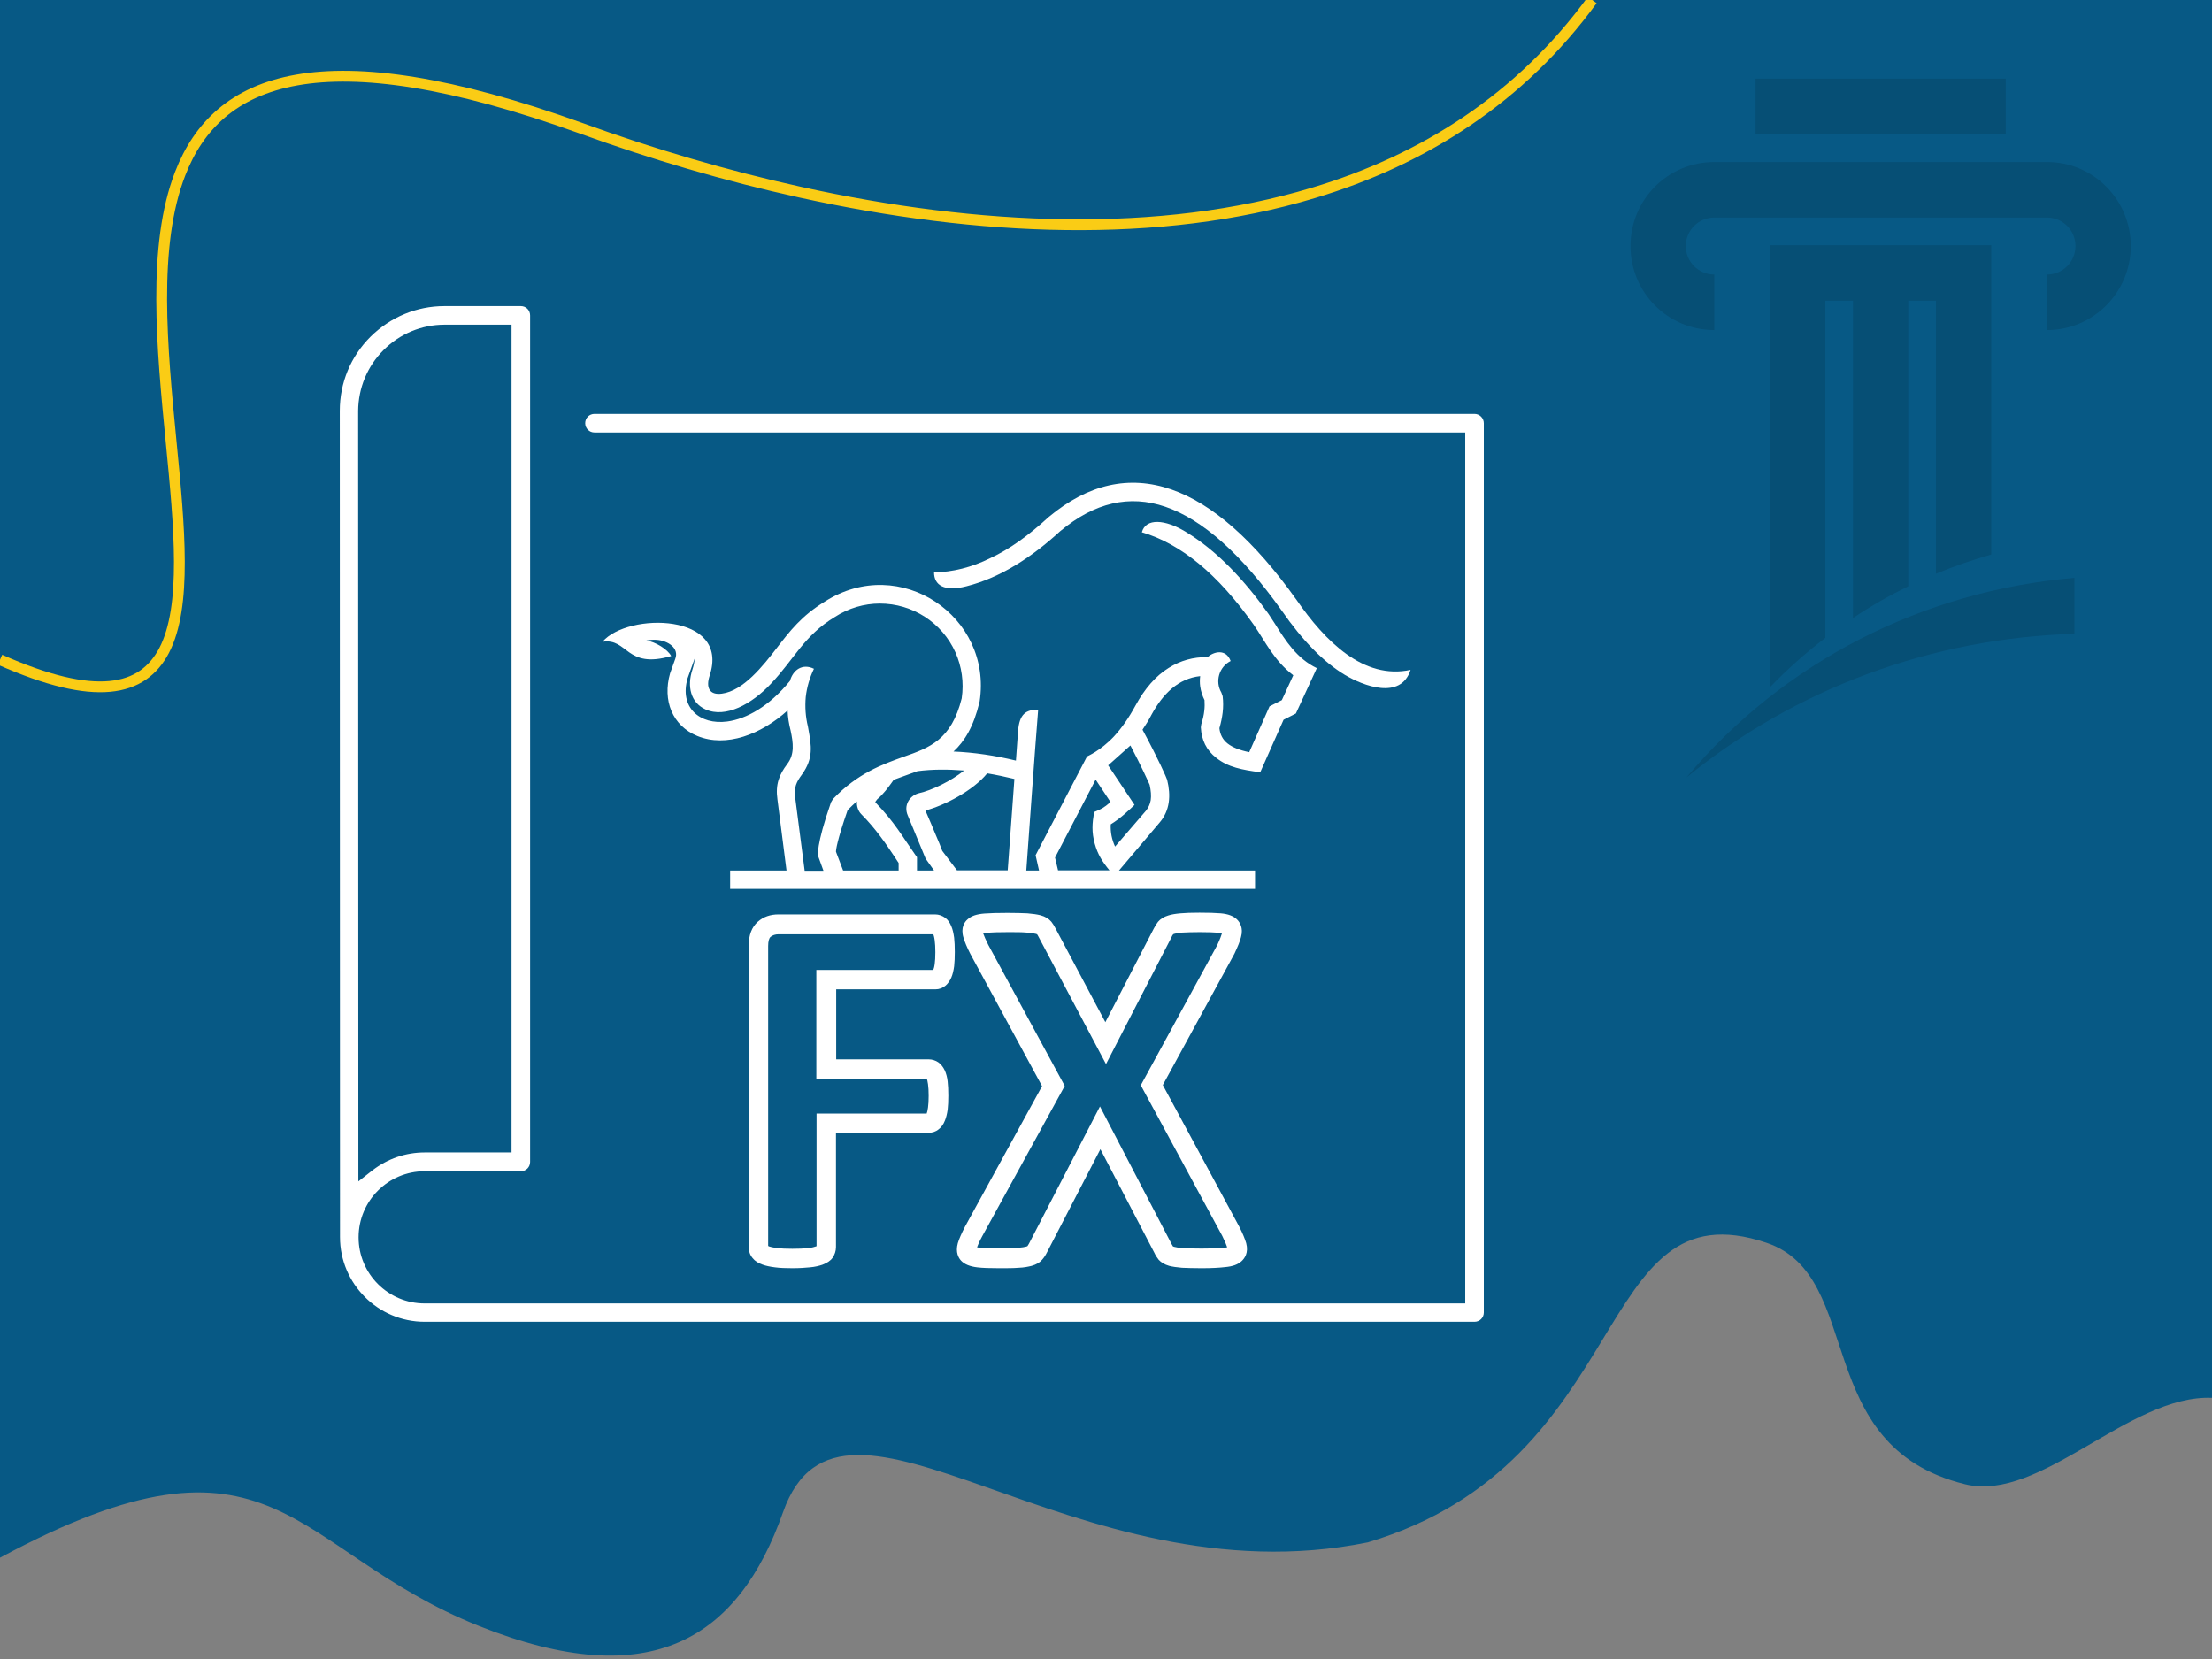 <?xml version="1.0" encoding="utf-8"?>
<!-- Generator: Adobe Illustrator 25.3.1, SVG Export Plug-In . SVG Version: 6.00 Build 0)  -->
<svg version="1.1" id="Layer_1" xmlns="http://www.w3.org/2000/svg" xmlns:xlink="http://www.w3.org/1999/xlink" x="0px" y="0px"
	 viewBox="0 0 1024 768" style="enable-background:new 0 0 1024 768;" xml:space="preserve">
<rect x="0" y="0" width="1024" height="768" fill="#808080" stroke="none"/>
<style type="text/css">
	.st0{fill:#075985;}
	.st1{fill-rule:evenodd;clip-rule:evenodd;fill:#FFDE16;}
	.st2{fill:#FFDE16;stroke:#000000;stroke-miterlimit:10;}
	.st3{fill:none;stroke:#FACC15;stroke-width:5;stroke-miterlimit:10;}
	.st4{fill:#FFFFFF;}
	.st5{opacity:0.12;}
	.st6{fill:none;}
	.st7{fill-rule:evenodd;clip-rule:evenodd;fill:#FFFFFF;}
</style>
<path class="st0" d="M1024,0v647.1c-38.3-1.6-79.4,48.6-114.3,40c-72-17.7-45.9-96.4-92-111.8C736.3,547.9,758,676.7,633.2,714
	c-136.8,27.8-243.5-91.1-270.7-14c-20.5,58.2-60.7,84.7-140.8,52.7C134,717.7,128,652.3,0,721.1V0H1024z"/>
<path class="st1" d="M750.8,1291.5"/>
<path class="st2" d="M717.1-512.5"/>
<path class="st2" d="M952.9-512.1"/>
<path class="st3" d="M0,305.4c44.2,19.6,66,14.8,76-4.3c10.6-20.4,7.1-57,3.2-96.8C75,161,70.4,113.9,83.4,80.4
	c17-44.1,64.9-64.5,185.7-21c32.8,11.9,67,22,101.5,29.6c82.2,18.1,166.1,21.8,237.4,0.3C659.3,73.9,704,45.4,737.1,0"/>
<path class="st2" d="M419.2-298.8"/>
<path class="st2" d="M422.1-394"/>
<path class="st2" d="M426.4-519.1"/>
<path class="st2" d="M616-541.9"/>
<path class="st4" d="M682.6,191.6H275.2c-2.4,0-4.3,1.9-4.3,4.3s1.9,4.3,4.3,4.3h403.1v403.2H196.6c-16.9,0-30.6-13.7-30.6-30.6
	c0-16.9,13.7-30.6,30.6-30.6h44.5c2.4,0,4.3-1.9,4.3-4.3V146c0-2.4-1.9-4.3-4.3-4.3h-35.3c-13,0-25.1,5.1-34.3,14.2
	c-9.2,9.2-14.2,21.3-14.2,34.3l0.1,382.5c0,21.6,17.6,39.2,39.2,39.2h486c2.4,0,4.3-1.9,4.3-4.3V195.9
	C686.9,193.5,684.9,191.6,682.6,191.6z M177.6,162c7.5-7.5,17.6-11.7,28.2-11.7h31v383.2h-40.2c-8.8,0-17.2,2.9-24.2,8.3l-6.5,5.1
	l-0.1-356.7C165.9,179.6,170,169.6,177.6,162z"/>
<g>
	<g class="st5">
		<rect x="812.7" y="36.4" width="115.8" height="25.7"/>
		<path d="M960.3,267.5v25.9c-65.8,2-128.9,25.1-179.6,66.5C825.8,306.2,890.3,273.5,960.3,267.5z"/>
		<path d="M921.8,113.5v143.2c-8.7,2.5-17.2,5.4-25.6,8.9V139.2h-12.8v132.2c-8.8,4.3-17.4,9.2-25.6,14.7V139.2H845v156.1
			c-9.2,7-17.7,14.6-25.6,22.8V113.5H921.8z"/>
		<path d="M986.4,113.9c0,21.5-17.4,38.9-38.8,38.9v-25.7c7.3,0,13.2-5.9,13.2-13.2s-5.9-13.2-13.2-13.2h-154
			c-7.3,0-13.2,5.9-13.2,13.2s5.9,13.2,13.2,13.2v25.7c-21.5,0-38.8-17.4-38.8-38.9S772.1,75,793.6,75c94.3,0,59.6,0,153.9,0
			C969,74.9,986.4,92.4,986.4,113.9z"/>
	</g>
	<rect x="717.1" class="st6" width="306.9" height="396.3"/>
</g>
<g>
	<path class="st7" d="M516.2,391.9c-1.5-3.2-2.2-6.7-2-10.3c4.6-2.8,8.7-6.8,11-9L513,354.3l10.3-9.2c5.1,9.7,8.2,16.6,8.9,18.2
		c0.6,2.7,0.8,5.1,0.5,7.1c-0.3,1.9-1.1,3.5-2.2,4.9L516.2,391.9z M488.4,397l18.8-36.1l6.9,10.4c-3.3,2.8-4.2,3.2-7.6,4.6
		c-0.9,5.4-1.2,9.2,0.3,14.7c1.4,5,3.5,8.3,6.8,12.3h-23.8L488.4,397z M436.2,393.9c-0.8-2.2-1.8-4.6-3.1-7.6
		c-1.1-2.7-2.6-6.3-4.7-11.1c8.8-2.3,22.1-9.2,28.6-17.2c4.2,0.7,8.5,1.6,12.6,2.6c-1.3,17.3-2.5,34.7-3.1,42.3H443L436.2,393.9z
		 M424.5,402.9v-6.1l-0.8-1.1c-5.6-7.9-9.6-15.2-18.5-24.3c0.1-0.4,0.4-0.8,0.9-1.4c2.8-2.3,5.2-5.6,7.2-8.4l0.4-0.6l11-4
		c6.8-0.9,14.1-0.9,21.6-0.3c-6,4.9-15.3,9.3-20.9,10.5l-0.4,0.1c-4.1,1.3-6.7,5.6-4.8,10.1l8.3,20.1l3.9,5.5H424.5z M387,394.3
		c0-0.9,0.4-4.9,5.4-19.3c1.4-1.4,2.8-2.8,4.3-4c-0.2,2,0.5,4.4,2,5.9c6.7,6.7,11.6,14,15.2,19.4l2.1,3.2v3.5h-25.7L387,394.3z
		 M336.7,334c-12.8,1.7-22.3-6.5-18.4-20l3.3-9.2c-0.1,1.4-0.4,3.2-1.1,5.3c-2.5,7.6-0.8,15.2,6.1,18.3c9.3,4.2,21.4-2.4,30.3-11.9
		c10.9-11.5,15.2-22.2,29.6-30.9c6.3-4.1,13.6-6.2,20.8-6.2c15.1,0,28.8,8.8,35,22.6c2.9,6.5,4,13.9,2.9,21.3
		c-4.8,19.2-14.8,22.8-26.8,27c-10,3.6-21.3,7.6-32.8,19.6l-0.9,1.5c-7.1,20.3-6,24.8-6,24.8l2.5,6.9h-8.7l-4.4-34
		c-0.6-4.7,0.6-7.1,3.1-10.5c5.5-7.6,4.4-13.4,3-21.2l-0.2-1.1c-1.1-4.5-1.4-9.1-1-13.6c0.5-4.5,1.8-9,3.8-13.1
		c-5.3-2.6-9.7,0.5-11.1,5.6C356,327.1,345.5,332.8,336.7,334z M304,296.2c5.2,0.4,10.5,3.8,8.6,8.8l-2.4,6.7
		c-3.6,12.6,1.1,24.3,12.6,29c13.4,5.5,29.5-0.7,41.8-11.8c0.1,3.1,0.6,6.2,1.4,9.3c1.2,5.7,1.9,10.9-1.5,15.4
		c-3.8,5-5.6,9.5-4.6,16.5l4.2,32.9h-26.1v8.5h243v-8.5H518l18.8-22.2c4.8-5.6,5.3-12.5,3.5-19.8c-0.2-0.8-4.1-9.7-11.4-23.2
		c1.5-2.2,2.9-4.5,4.2-7l0,0c5.3-9.7,12.4-16.7,22.5-17.8c-0.2,1.6-0.2,3.2,0,4.7c0.3,2.2,1,4.4,2,6.4c0.1,1.6,0.1,3.2-0.1,4.9
		c-0.2,2-0.7,4.1-1.4,6.3l-0.2,1.4c0.3,5.9,2.6,10.6,7.1,14.1c5.5,4.4,12.1,5.6,20.4,6.7l10.8-24.3l5.7-2.9l9.7-21
		c-9.2-4.4-14.5-12.7-19.3-20.4l-3-4.6c-11.1-15.6-23.8-29.3-38.4-38.1c-9.5-5.8-18.5-6.5-20.3,0.2c8.9,2.6,17.6,7.4,26.2,14.4
		c8.7,7.1,17.2,16.6,25.5,28.3c5.6,8.1,9.4,16.6,18.4,23.5l-5.3,11.5l-5.7,2.9l-9.4,21.2c-4.4-0.9-7.7-2.2-10-4
		c-2.3-1.8-3.5-4.2-3.8-7.1c0.7-2.4,1.2-4.8,1.5-7.2c0.3-2.6,0.3-5.1,0-7.6l-0.6-1.7c-3-5.1-1.1-11.9,4.3-14.6
		c-2.2-5.9-7.9-4.3-10.7-1.8c-6.6-0.1-12.6,1.6-18,5c-6,3.7-11.1,9.6-15.4,17.5h0c-3.1,5.7-6.4,10.4-9.9,14.2
		c-6.4,6.8-12.3,9.1-12.5,9.3l-23.8,45.7l1.6,7.1h-5.9c1-13.5,3.8-53.5,5.5-74.5c-5.7,0-8.7,2.1-9.3,9.8l-1,13.8
		c-9.4-2.3-19.3-3.8-28.9-4.2c5.1-4.7,9.3-11.5,12-22.8l0.1-0.4c6-39.2-36.8-68.5-71.7-46.2c-10.8,6.6-16.2,13.7-22,21.2
		c-6.6,8.6-15.7,20.1-25.6,21.4c-5.8,0.8-7.5-2.8-5.7-8.3c9.7-29.2-38-29.4-49.6-15.7c11.8-1.9,10.7,12.8,31.8,6.6
		c-1.6-3.1-7.3-6.6-11.5-7.2C300.9,296.2,302.4,296.1,304,296.2z"/>
	<path class="st7" d="M432.4,265c0,5.8,4.6,9.1,15,6.4c15.8-4,30.3-13.5,43.4-25.5c15.9-13.3,32.1-17,48.7-11.3
		c17.2,5.9,35.2,21.9,53.8,48c9.6,13.9,19.4,23.9,29.4,29.9c8.3,4.9,25.7,11.8,30.3-2.4c-21.8,4.7-39.6-13.3-52.8-32.4
		c-19.6-27.5-38.9-44.5-57.9-51.1c-19.6-6.8-38.6-2.5-56.9,12.8c-9.3,8.5-17.8,14.7-27,19C449.7,262.7,441,264.8,432.4,265"/>
</g>
<g>
	<path class="st4" d="M366.9,587.1c-3.2,0-5.9-0.1-8.1-0.4c-2.4-0.3-4.3-0.7-5.9-1.3c-2-0.7-3.5-1.7-4.5-3c-1.2-1.4-1.8-3.2-1.8-5.1
		V437.7c0-4.8,1.4-8.5,4.2-11c2.6-2.3,5.8-3.4,9.6-3.4h72.5c1.7,0,3.3,0.6,4.7,1.6c1.2,0.9,2.1,2.2,2.8,3.9c0.6,1.4,1,3.1,1.3,5.3
		c0.2,1.8,0.3,4.1,0.3,6.6c0,2.5-0.1,4.7-0.3,6.6c-0.3,2.1-0.7,3.8-1.3,5.2c-0.7,1.6-1.6,2.8-2.6,3.7c-1.4,1.2-3,1.8-4.8,1.8h-45.9
		v32.4h42.8c1.6,0,3.2,0.5,4.5,1.4c1.2,0.9,2.2,2.1,3,3.8c0.6,1.4,1.1,3.1,1.3,5.1c0.2,1.8,0.3,3.9,0.3,6.5c0,2.5-0.1,4.7-0.3,6.5
		c-0.3,2-0.7,3.7-1.3,5.1c-0.7,1.8-1.7,3.1-2.9,4c-1.3,1.1-3,1.6-4.7,1.6h-42.8v52.9c0,1.8-0.6,3.6-1.6,5c-1,1.4-2.6,2.4-4.7,3.2
		c-1.5,0.5-3.4,1-5.8,1.2C372.8,586.9,370.1,587.1,366.9,587.1z M355.6,576.8c0.1,0,0.2,0.1,0.4,0.2c0.6,0.2,1.7,0.5,3.8,0.8
		c1.8,0.2,4.2,0.3,7,0.3c2.9,0,5.3-0.1,7.1-0.3c2.1-0.2,3.2-0.6,3.8-0.8c0.1,0,0.2-0.1,0.3-0.1v-61.4h51c0,0,0-0.1,0-0.1
		c0.2-0.4,0.4-1.3,0.6-2.7c0.2-1.4,0.3-3.2,0.3-5.4c0-2.2-0.1-4-0.3-5.4c-0.2-1.5-0.4-2.2-0.6-2.5h-51.1v-50.4h54.1
		c0-0.1,0.1-0.1,0.1-0.2c0.1-0.2,0.4-1,0.6-2.5c0.2-1.4,0.3-3.3,0.3-5.5c0-2.2-0.1-4-0.3-5.5c-0.2-1.6-0.5-2.4-0.6-2.7
		c0,0,0-0.1,0-0.1h-71.7c-1.5,0-2.7,0.4-3.7,1.2c-0.7,0.6-1.1,2.1-1.1,4.2V576.8z M378.5,576.6L378.5,576.6L378.5,576.6z
		 M355.3,576.6L355.3,576.6L355.3,576.6z M428.8,515.9L428.8,515.9L428.8,515.9z M431.9,431.8L431.9,431.8L431.9,431.8z"/>
	<path class="st4" d="M556.3,587.1c-3.8,0-6.9-0.1-9.1-0.2c-2.5-0.2-4.4-0.5-6-0.9c-2.1-0.6-3.7-1.6-4.8-2.8c-0.8-1-1.5-2.1-2.1-3.4
		l-24.9-47.8l-24.8,47.9c-0.6,1.2-1.3,2.3-2.2,3.3c-1.1,1.3-2.7,2.2-4.8,2.8c-1.6,0.4-3.5,0.8-6.1,0.9c-2.3,0.2-5.3,0.2-9,0.2
		c-4.3,0-7.6-0.1-10.1-0.4c-3.4-0.4-5.9-1.4-7.5-3.1c-1.1-1.2-2.7-3.8-1.5-8.1c0.6-2,1.7-4.5,3.3-7.6l35.7-65.1l-33.2-61.2
		c-1.6-3.1-2.6-5.6-3.2-7.6c-1.4-4.6,0.6-7.3,1.9-8.4c1.7-1.6,4.2-2.4,7.7-2.7c2.6-0.2,6.2-0.3,10.8-0.3c3.8,0,6.9,0.1,9.2,0.2
		c2.5,0.2,4.5,0.5,6.1,0.9c2.2,0.6,3.8,1.6,5,3c0.7,0.9,1.4,2,2,3.2l23,43.3l22.4-43.3c0.6-1.2,1.3-2.3,2-3.2
		c1.1-1.3,2.7-2.3,4.7-2.9c1.5-0.5,3.4-0.8,5.7-1c2.1-0.2,5.1-0.3,8.8-0.3c4.1,0,7.4,0.1,9.8,0.3c3.4,0.3,5.9,1.2,7.6,2.9
		c1.2,1.2,3,3.8,1.8,8.1c-0.5,2-1.5,4.4-3,7.6l-0.1,0.2l-33.1,60.7l35.4,65.6c1.6,3.1,2.6,5.6,3.2,7.6c1.2,4.5-0.8,7.1-2.1,8.3
		c-1.7,1.6-4.2,2.5-7.8,2.8C564.5,586.9,560.8,587.1,556.3,587.1z M568.4,578.2L568.4,578.2L568.4,578.2z M543,577
		c0.1,0,0.3,0.1,0.6,0.2c0.6,0.2,1.9,0.4,4.1,0.6c2,0.1,4.9,0.2,8.5,0.2c4.3,0,7.6-0.1,10-0.3c0.9-0.1,1.5-0.2,1.9-0.3
		c-0.3-1-1-2.6-2.3-5.3l-37.7-69.7l35.4-64.9c1.3-2.8,1.9-4.5,2.2-5.5c-0.3-0.1-0.8-0.1-1.3-0.2c-2.2-0.2-5.2-0.3-9-0.3
		c-3.4,0-6.1,0.1-8,0.2c-2.1,0.2-3.2,0.4-3.8,0.6c-0.2,0.1-0.4,0.1-0.5,0.2c-0.3,0.4-0.6,0.8-0.8,1.4L512,492.6l-31.1-58.7
		c-0.3-0.5-0.5-1-0.8-1.4c-0.1,0-0.3-0.1-0.6-0.2c-0.7-0.2-2-0.4-4.3-0.6c-2.1-0.2-4.9-0.2-8.5-0.2c-4.4,0-7.8,0.1-10.1,0.3
		c-0.6,0.1-1.1,0.1-1.5,0.2c0.5,1.4,1.3,3.2,2.4,5.4l35.4,65.3l-38.1,69.4c-1.5,2.7-2.1,4.3-2.5,5.3c0.3,0.1,0.6,0.1,1.1,0.2
		c2.1,0.2,5.2,0.3,9.1,0.3c3.4,0,6.2-0.1,8.3-0.2c2.3-0.2,3.6-0.4,4.2-0.6c0.3-0.1,0.5-0.2,0.6-0.2c0.2-0.3,0.5-0.7,0.8-1.3
		l32.8-63.4l33.1,63.6C542.7,576.5,542.9,576.8,543,577z M451.5,577.3L451.5,577.3L451.5,577.3z M480.2,432.6L480.2,432.6
		L480.2,432.6z M454.1,432.3L454.1,432.3L454.1,432.3z"/>
</g>
</svg>
